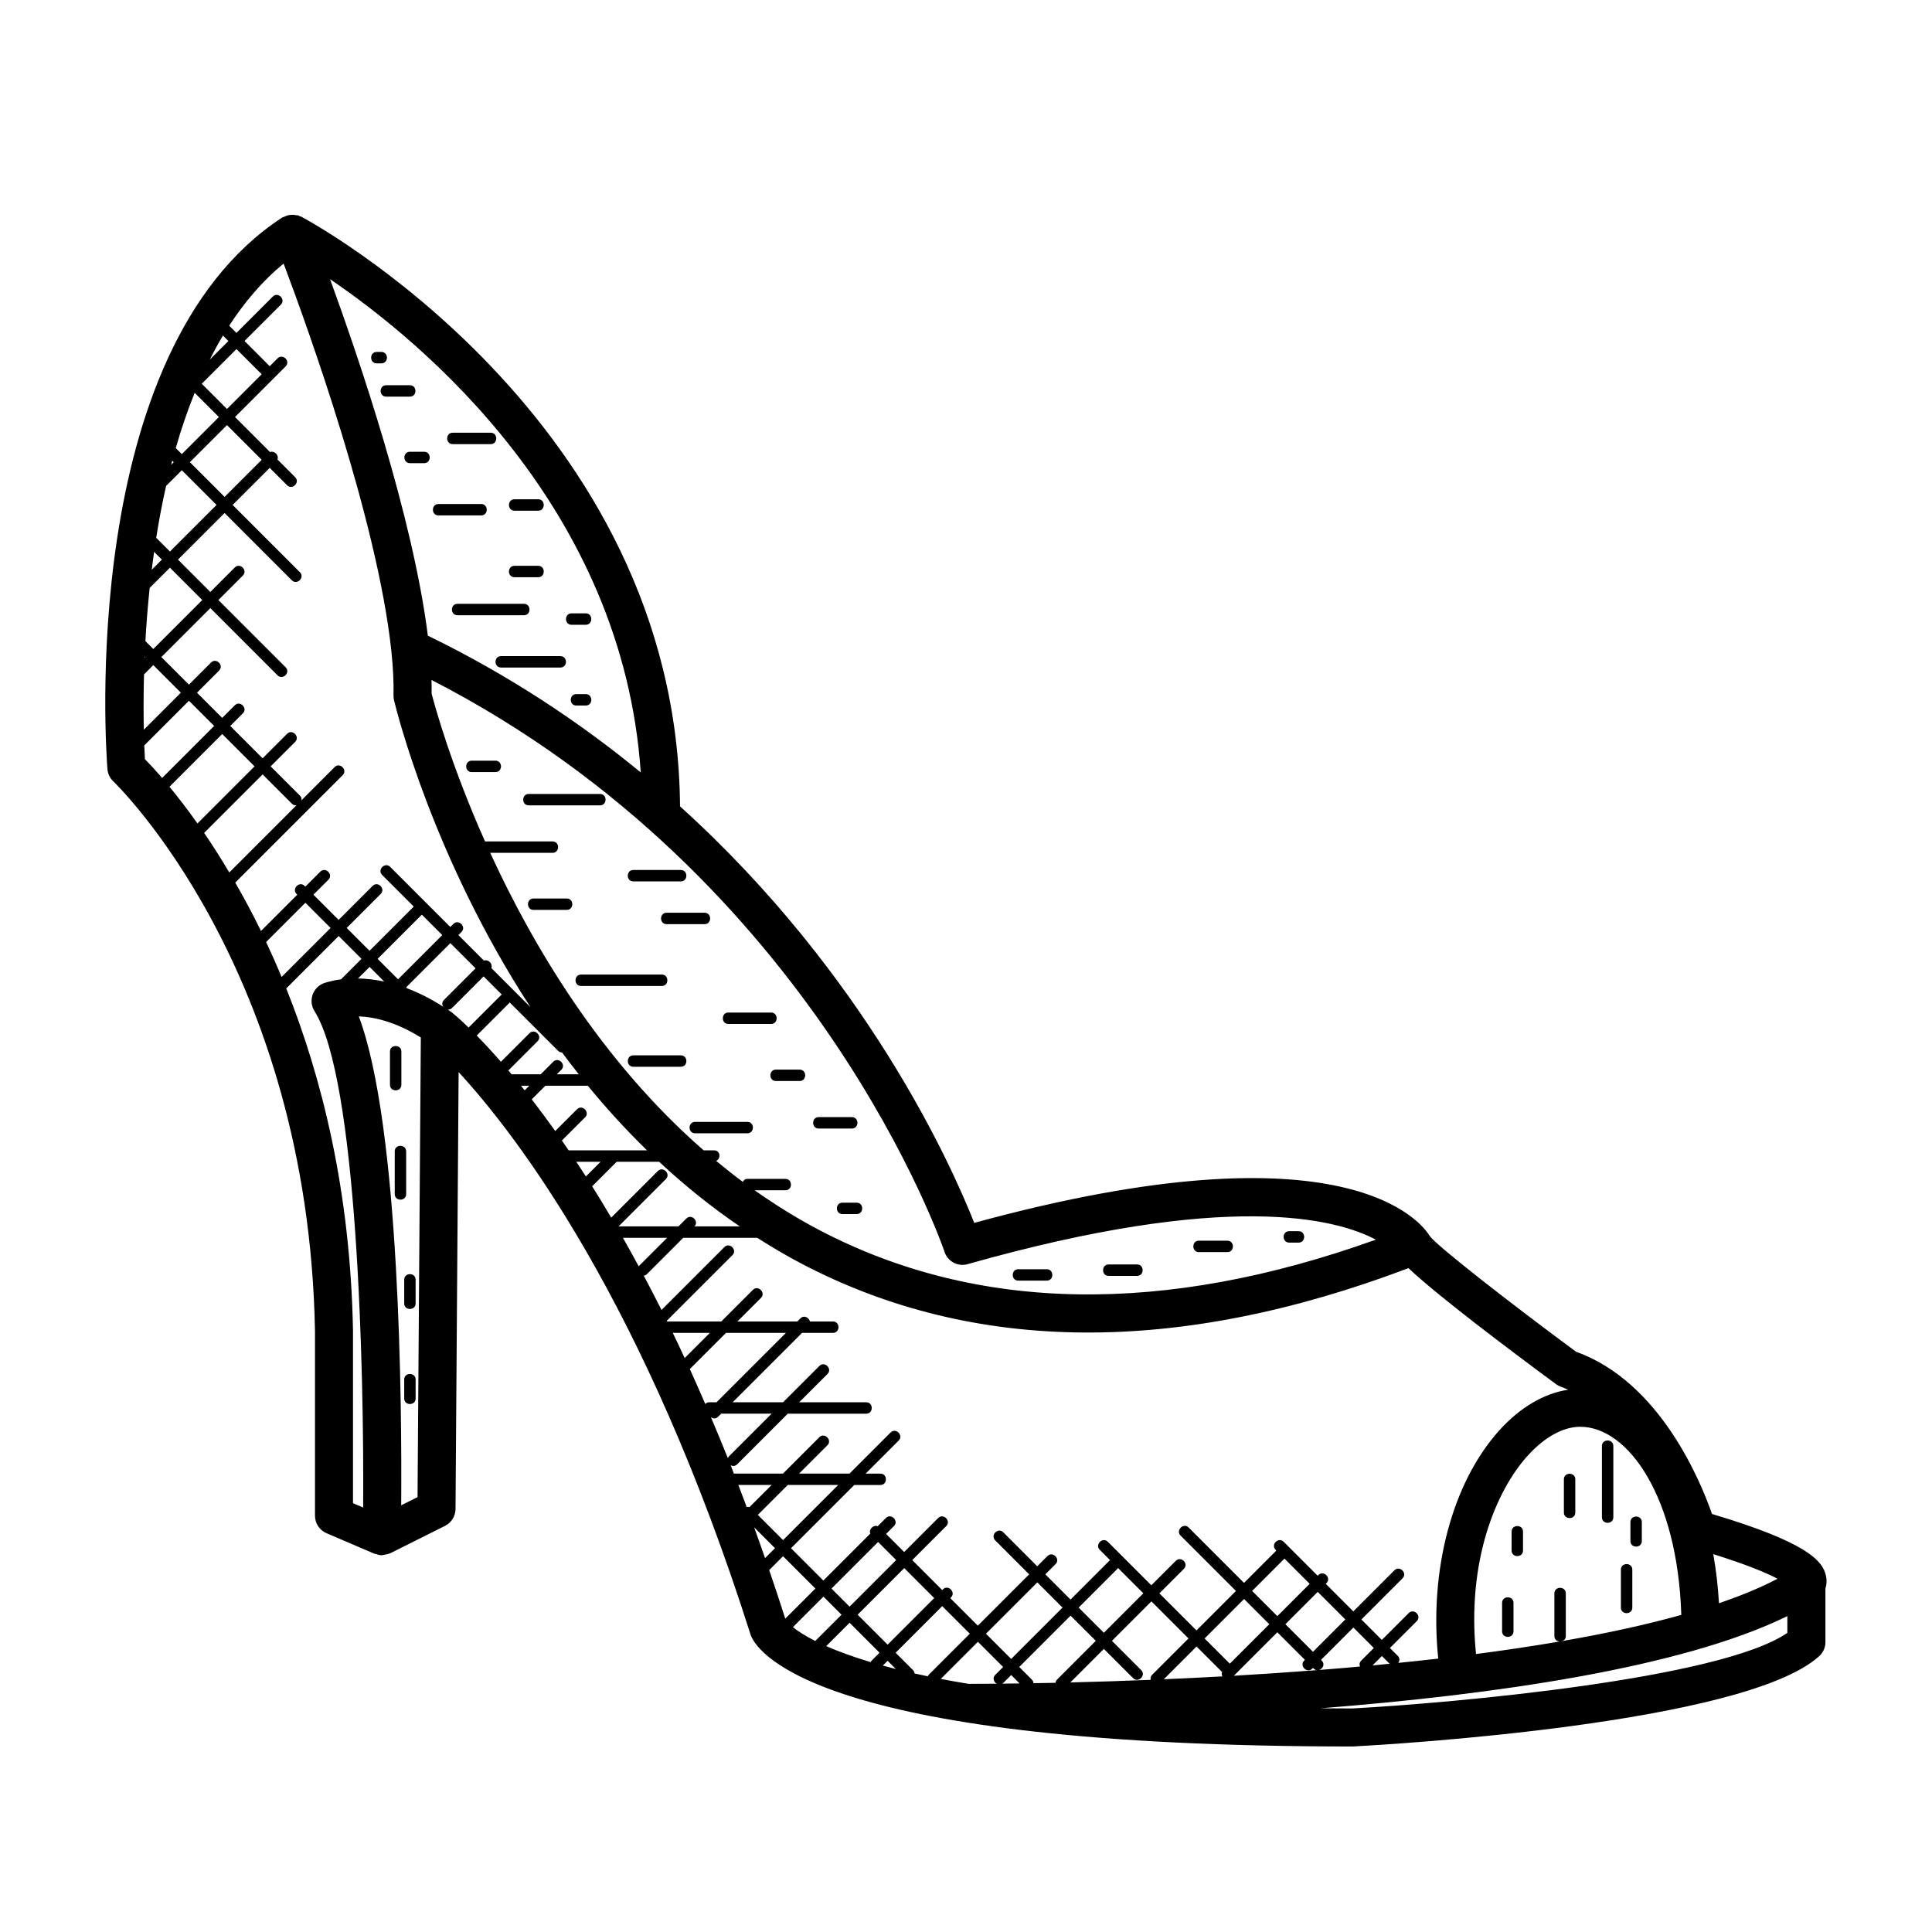 <?xml version="1.0" encoding="UTF-8"?>
<!-- Uploaded to: ICON Repo, www.svgrepo.com, Generator: ICON Repo Mixer Tools -->
<svg fill="#000000" width="800px" height="800px" version="1.1" viewBox="144 144 512 512" xmlns="http://www.w3.org/2000/svg">
 <g>
  <path d="m627.91 561.65c-0.867-4.117-5.188-8.957-30.215-16.43-2.992-8.609-13.801-35.055-36.004-42.98-17.516-12.941-36.691-27.887-38.789-30.668-2.012-3.356-21.77-30.551-120.72-3.496-5.984-15.16-28.574-65.758-77.965-110.38-0.789-103.16-99.387-155.76-100.39-156.28-0.145-0.074-0.309-0.07-0.457-0.133-0.125-0.051-0.215-0.16-0.348-0.207-0.16-0.051-0.332-0.004-0.5-0.039-0.422-0.09-0.836-0.125-1.258-0.105-0.273 0.012-0.52 0.035-0.785 0.09-0.438 0.098-0.836 0.258-1.234 0.457-0.16 0.086-0.352 0.09-0.504 0.191-54.371 35.625-46.625 141.65-46.27 146.15 0.102 1.25 0.664 2.418 1.578 3.273 0.52 0.488 51.676 49.73 53.426 145.7v48.891c0 2.016 1.199 3.84 3.055 4.629l12.605 5.402c0.012 0.004 0.016 0.004 0.023 0.012l0.047 0.02c0.098 0.039 0.203 0.02 0.293 0.055 0.508 0.188 1.031 0.344 1.602 0.352h0.098c0.031 0 0.055-0.016 0.086-0.016 0.168-0.004 0.324-0.082 0.492-0.102 0.527-0.066 1.047-0.16 1.523-0.379 0.051-0.023 0.105-0.016 0.152-0.039l14.484-7.246c1.691-0.848 2.769-2.578 2.785-4.473l0.82-115.78c15.281 16.566 49.348 60.77 77.457 149.34 2 4.906 19.07 29.379 159.52 29.379h0.066c10.559-0.562 103.75-6.047 123.52-23.93 1.059-0.953 1.656-2.312 1.656-3.734v-14.199c0.309-0.961 0.414-2.086 0.152-3.328zm-12.84 0.734c-4.5 2.363-9.742 4.516-15.527 6.488-0.258-4.519-0.77-8.867-1.512-13.012 9.156 2.867 14.234 5.047 17.039 6.523zm-52.297-40.273c12.711 0 25.809 18.582 26.789 49.855-9.648 2.699-20.41 5.004-31.785 6.969 0.621-0.133 1.176-0.523 1.176-1.344v-11.336c0-1.949-3.023-1.949-3.023 0v11.336c0 0.922 0.684 1.367 1.391 1.422-7.203 1.234-14.617 2.344-22.164 3.32-2.492-24.645 5.324-43.227 13.574-52.426 4.512-5.031 9.492-7.797 14.043-7.797zm-168.47-46.363c0.848 2.555 3.547 4.016 6.156 3.258 68.734-19.457 97.434-12.156 108.15-6.484-56.133 20.152-105.7 19.32-147.39-2.492-6.074-3.18-11.789-6.75-17.23-10.59h8.16c1.949 0 1.949-3.023 0-3.023h-10.078c-0.641 0-0.992 0.359-1.211 0.797-2.422-1.793-4.769-3.664-7.07-5.562 1.289-0.57 1.176-2.793-0.535-2.793h-2.766c-27.191-23.699-45.297-54.266-56.578-78.848h16.523c1.949 0 1.949-3.023 0-3.023h-17.895c-9.059-20.328-13.332-35.992-14.156-39.176 0.016-1.168 0.004-2.379-0.031-3.621 102.06 52.43 135.62 150.55 135.96 151.56zm-80.5-127.05c-16.164-13.285-34.859-25.754-56.418-36.238-3.945-31.387-18.098-73.062-25.926-94.484 24.523 16.656 77.555 60.555 82.344 130.72zm-110.72-115.78 1.449 1.449c-1.652 1.652-3.301 3.301-4.953 4.953 1.105-2.188 2.262-4.332 3.504-6.402zm3.582 3.586c2.227 2.227 4.453 4.453 6.68 6.68-3.066 3.066-6.133 6.133-9.199 9.199-2.227-2.227-4.453-4.453-6.68-6.68 3.07-3.062 6.133-6.133 9.199-9.199zm6.684 29.352c-3.273 3.273-6.555 6.555-9.828 9.828-3.066-3.066-6.133-6.133-9.199-9.199 3.273-3.273 6.555-6.555 9.828-9.828 3.066 3.066 6.129 6.137 9.199 9.199zm-17.758-17.754c2.141 2.141 4.277 4.277 6.418 6.418-3.273 3.273-6.555 6.555-9.828 9.828l-1.602-1.602c1.426-4.981 3.09-9.895 5.012-14.645zm-5.941 17.984c0.129 0.133 0.266 0.27 0.395 0.398-0.227 0.227-0.449 0.449-0.676 0.676 0.094-0.359 0.184-0.715 0.281-1.074zm-1.633 6.695c1.387-1.387 2.777-2.777 4.168-4.168l9.199 9.199c-4.117 4.117-8.23 8.23-12.348 12.348-1.215-1.215-2.43-2.43-3.641-3.641 0.711-4.531 1.586-9.133 2.621-13.738zm-3.18 17.465 2.062 2.062c-0.898 0.898-1.793 1.793-2.691 2.691 0.195-1.578 0.406-3.156 0.629-4.754zm-1.176 9.566 5.371-5.371c2.856 2.856 5.715 5.715 8.57 8.57-4.328 4.328-8.652 8.652-12.977 12.977-0.695-0.695-1.391-1.391-2.09-2.09 0.246-4.449 0.613-9.176 1.125-14.086zm-1.34 18.387c0-0.031 0.031-0.039 0.031-0.074v-0.133c0.047 0.047 0.09 0.09 0.133 0.133l-0.172 0.172c0.008-0.035 0.008-0.066 0.008-0.098zm-0.156 4.519c0.82-0.82 1.637-1.637 2.457-2.457 2.438 2.438 4.871 4.871 7.309 7.309-3.273 3.273-6.551 6.543-9.82 9.82-0.082-3.945-0.102-8.938 0.055-14.672zm0.238 22.461c-0.051-0.902-0.105-2.141-0.168-3.637 3.945-3.945 7.891-7.891 11.836-11.836 2.227 2.227 4.453 4.453 6.68 6.68l-13.785 13.785c-1.922-2.227-3.512-3.918-4.562-4.992zm6.508 7.32 13.977-13.977c2.856 2.856 5.715 5.715 8.57 8.57-5.043 5.043-10.086 10.086-15.129 15.129-2.731-3.844-5.231-7.082-7.418-9.723zm9.188 12.227c5.164-5.164 10.332-10.332 15.496-15.496 2.586 2.586 5.164 5.164 7.75 7.75 0.387 0.387 0.828 0.48 1.238 0.406l-17.82 17.82c-2.289-3.832-4.519-7.352-6.664-10.48zm8.242 13.172c9.492-9.492 18.988-18.988 28.477-28.477 1.379-1.375-0.754-3.516-2.137-2.137-2.934 2.934-5.863 5.863-8.797 8.797 0.07-0.414-0.02-0.852-0.406-1.238l-7.75-7.75c2.16-2.16 4.328-4.328 6.488-6.488 1.379-1.375-0.754-3.516-2.137-2.137-2.16 2.16-4.328 4.328-6.488 6.488l-8.57-8.57 3.34-3.34c1.379-1.375-0.754-3.516-2.137-2.137-1.113 1.113-2.227 2.227-3.34 3.34l-6.68-6.68 5.859-5.859c1.379-1.375-0.754-3.516-2.137-2.137l-5.859 5.859-7.309-7.309c4.328-4.328 8.652-8.652 12.977-12.977 5.941 5.941 11.879 11.887 17.824 17.824 1.375 1.379 3.516-0.754 2.137-2.137-5.941-5.945-11.887-11.887-17.824-17.824 2.16-2.16 4.328-4.328 6.488-6.488 1.379-1.375-0.754-3.516-2.137-2.137l-6.488 6.488c-2.856-2.856-5.715-5.715-8.57-8.57l12.348-12.348c5.941 5.941 11.879 11.887 17.824 17.824 1.375 1.379 3.516-0.754 2.137-2.137-5.941-5.945-11.887-11.887-17.824-17.824l9.828-9.828c1.531 1.531 3.066 3.066 4.602 4.602 1.375 1.379 3.516-0.754 2.137-2.137l-4.691-4.691c0.449-1.137-0.82-2.41-1.961-1.961-3.094-3.098-6.191-6.191-9.289-9.289 4.473-4.473 8.941-8.941 13.418-13.418 1.379-1.375-0.754-3.516-2.137-2.137-0.695 0.695-1.387 1.387-2.082 2.082-2.227-2.227-4.453-4.453-6.68-6.68l9.637-9.637c1.379-1.375-0.754-3.516-2.137-2.137-3.215 3.215-6.422 6.422-9.637 9.637l-1.918-1.918c4.062-6.254 8.812-11.863 14.418-16.465 6.551 17.383 24.797 68.059 28.527 102.41 0.004 0.055 0.012 0.109 0.016 0.168 0.465 4.352 0.66 8.348 0.586 11.879-0.004 0.43 0.035 0.855 0.137 1.273 0.629 2.637 10.242 41.609 36.164 81.344-3.461-3.461-6.922-6.922-10.383-10.383 0.449-1.137-0.82-2.41-1.961-1.961-2.258-2.258-4.516-4.516-6.769-6.769 0.273-0.273 0.551-0.551 0.82-0.82 1.379-1.375-0.754-3.516-2.137-2.137l-0.82 0.82c-5.309-5.309-10.621-10.625-15.934-15.934-1.375-1.379-3.516 0.754-2.137 2.137 2.793 2.793 5.586 5.586 8.379 8.379l-11.719 11.719-6.051-6.051c3.004-3.004 6.004-6.004 9.008-9.008 1.379-1.375-0.754-3.516-2.137-2.137-3.004 3.004-6.004 6.004-9.008 9.008-2.227-2.227-4.453-4.453-6.68-6.68l3.969-3.969c1.379-1.375-0.754-3.516-2.137-2.137-1.324 1.324-2.644 2.644-3.969 3.969-0.066-0.066-0.125-0.125-0.191-0.191-1.375-1.379-3.516 0.754-2.137 2.137l0.191 0.191c-3.211 3.211-6.414 6.414-9.621 9.621-2.262-4.633-4.547-8.871-6.824-12.82zm37.727 20.207 11.719-11.719 5.422 5.422-11.719 11.719c-1.809-1.809-3.609-3.613-5.422-5.422zm1.75 6.016c-2.574-0.543-4.906-0.785-6.941-0.82 1.023-1.023 2.039-2.039 3.062-3.062 1.289 1.297 2.586 2.594 3.879 3.883zm-31.293-10.48c3.465-3.465 6.938-6.938 10.402-10.402 2.227 2.227 4.453 4.453 6.68 6.68-4.328 4.328-8.656 8.656-12.988 12.988-1.336-3.223-2.703-6.301-4.094-9.266zm25.711 149.87-2.691-1.152v-45.66c-0.676-37.09-8.281-67.234-17.688-90.758 4.629-4.625 9.262-9.262 13.891-13.891l6.051 6.051c-1.809 1.809-3.621 3.621-5.43 5.43-2.781 0.363-4.445 0.988-4.641 1.062-1.391 0.555-2.465 1.699-2.922 3.129-0.457 1.43-0.262 2.984 0.539 4.246 11.348 17.918 13.156 94.996 12.891 131.54zm14.414-2.762-4.332 2.168c0.195-26.234-0.277-100.32-11.23-129.57 3.883 0.137 9.582 1.34 16.43 5.594zm6.996-131.75c-0.574 0.57-0.523 1.266-0.191 1.789-3.375-2.16-6.578-3.742-9.566-4.871-0.09-0.086-0.176-0.172-0.262-0.262l11.719-11.719c2.227 2.227 4.453 4.453 6.68 6.68-2.797 2.793-5.586 5.586-8.379 8.383zm2.062 3.273c-0.055-0.047-0.121-0.066-0.176-0.105-0.035-0.023-0.051-0.066-0.086-0.09-0.262-0.18-0.516-0.324-0.777-0.504 0.371 0.031 0.766-0.102 1.109-0.441 2.797-2.793 5.586-5.582 8.379-8.379 1.613 1.613 3.219 3.223 4.832 4.832-0.074 0.055-0.156 0.082-0.23 0.152-2.856 2.852-5.715 5.715-8.574 8.57-2.551-2.473-4.141-3.773-4.477-4.035zm15.012 15.41 7.734-7.734c1.379-1.375-0.754-3.516-2.137-2.137-2.523 2.519-5.047 5.047-7.57 7.57-2.438-2.793-4.59-5.094-6.414-6.949 2.856-2.852 5.715-5.707 8.566-8.566 0.074-0.074 0.102-0.152 0.152-0.23l12.828 12.828c0.328 0.328 0.699 0.449 1.055 0.438 1.441 1.945 2.922 3.879 4.445 5.801h-5.824c0.402-0.398 0.801-0.801 1.199-1.199 1.379-1.375-0.754-3.516-2.137-2.137-1.113 1.113-2.223 2.223-3.336 3.336h-7.691c-0.297-0.348-0.582-0.68-0.871-1.02zm4.32 5.266c-0.328-0.414-0.656-0.82-0.977-1.219h2.195c-0.402 0.41-0.812 0.812-1.219 1.219zm9.859 13.305c2.051-2.047 4.102-4.098 6.152-6.152 1.379-1.375-0.754-3.516-2.137-2.137-1.926 1.918-3.848 3.848-5.773 5.773-2.172-3.047-4.246-5.836-6.227-8.395 1.203-1.203 2.41-2.414 3.613-3.617h11.246c4.816 5.879 10.047 11.629 15.688 17.129h-8.625-0.004-12.137c-0.605-0.891-1.199-1.738-1.797-2.602zm3.824 5.629h6.434c-1.301 1.301-2.602 2.602-3.894 3.894-0.863-1.328-1.703-2.633-2.539-3.894zm21.602 2.457c-4.117 4.109-8.238 8.23-12.352 12.348-1.707-2.887-3.394-5.684-5.047-8.309 2.168-2.168 4.332-4.328 6.5-6.5h11.246c6.566 6.117 13.672 11.879 21.375 17.129h-11.992c1.266-1.375-0.816-3.441-2.176-2.074-0.691 0.695-1.387 1.379-2.074 2.074h-15.879c4.18-4.176 8.359-8.352 12.535-12.535 1.379-1.375-0.754-3.512-2.137-2.133zm-5.066 25.242c-1.406-2.606-2.801-5.125-4.18-7.547h11.715l-7.496 7.496c-0.023 0.016-0.023 0.035-0.039 0.051zm9.031 17.645h9.828l-6.676 6.676c-1.051-2.269-2.098-4.512-3.152-6.676zm8.621 18.852c-1.371-3.168-2.742-6.262-4.109-9.262 3.199-3.199 6.398-6.398 9.594-9.594h15.879l-18.391 18.391h-1.895c-0.48 0-0.836 0.188-1.078 0.465zm5.969 14.344c-1.492-3.734-2.988-7.344-4.488-10.867 0.539 0.414 1.301 0.523 1.918-0.102 0.273-0.273 0.543-0.543 0.816-0.816h13.359l-11.273 11.273c-0.156 0.164-0.262 0.336-0.332 0.512zm0.762 1.875c0.52 0.289 1.168 0.301 1.715-0.246 4.473-4.473 8.941-8.938 13.41-13.41h20.789c1.949 0 1.949-3.023 0-3.023h-17.766l7.496-7.496c1.379-1.375-0.754-3.516-2.137-2.137-3.215 3.215-6.422 6.418-9.633 9.633h-13.359c6.133-6.133 12.262-12.262 18.391-18.391h8.191c1.949 0 1.949-3.023 0-3.023h-6.106c-0.238-1.02-1.551-1.785-2.519-0.816-0.273 0.273-0.543 0.543-0.816 0.816h-15.879c2.082-2.082 4.16-4.156 6.238-6.238 1.379-1.375-0.754-3.516-2.137-2.137-2.793 2.793-5.582 5.582-8.375 8.375h-14.344c-0.031-0.066-0.059-0.125-0.09-0.188 5.793-5.793 11.586-11.594 17.387-17.387 1.379-1.375-0.754-3.516-2.137-2.137-5.559 5.551-11.109 11.105-16.66 16.66-1.578-3.141-3.144-6.16-4.695-9.082 0.281-0.047 0.562-0.141 0.82-0.402 3.215-3.211 6.422-6.418 9.633-9.633h19.609c3.812 2.418 7.723 4.746 11.812 6.887 45.637 23.902 99.707 24.273 160.78 1.148 7.633 7.246 26.938 21.77 39.074 30.73 0.422 0.316 0.898 0.555 1.395 0.727 0.641 0.211 1.23 0.516 1.844 0.766-6.402 0.953-12.82 4.719-18.344 10.883-12.379 13.805-18.504 36.895-16.086 60.371-3.523 0.402-7.055 0.781-10.59 1.137 0.383-0.535 0.473-1.27-0.133-1.867l-2.082-2.082c2.371-2.371 4.746-4.742 7.117-7.117 1.379-1.375-0.754-3.516-2.137-2.137-2.379 2.371-4.746 4.746-7.117 7.117l-5.422-5.422c3.633-3.633 7.266-7.262 10.898-10.898 1.379-1.375-0.754-3.516-2.137-2.137-3.637 3.633-7.266 7.266-10.898 10.898l-7.309-7.309c0.066-0.066 0.125-0.125 0.191-0.191 1.379-1.375-0.754-3.516-2.137-2.137-0.066 0.066-0.125 0.125-0.191 0.191l-9.008-9.008c-1.375-1.379-3.516 0.754-2.137 2.137 0.066 0.066 0.125 0.125 0.191 0.191l-8.57 8.57c-4.891-4.891-9.777-9.785-14.676-14.676-1.375-1.379-3.516 0.754-2.137 2.137 4.891 4.898 9.785 9.785 14.676 14.676-3.488 3.488-6.973 6.973-10.461 10.461l-9.828-9.828c2.168-2.168 4.324-4.324 6.488-6.488 1.379-1.375-0.754-3.516-2.137-2.137-2.168 2.168-4.324 4.324-6.488 6.488l-11.527-11.527c-1.375-1.379-3.516 0.754-2.137 2.137 0.918 0.918 1.832 1.832 2.75 2.75-0.082 0.055-0.156 0.082-0.23 0.152-3.426 3.426-6.84 6.84-10.27 10.27-2.227-2.227-4.453-4.453-6.68-6.68l2.711-2.711c1.379-1.375-0.754-3.516-2.137-2.137l-2.711 2.711c-3.004-3.004-6.004-6.004-9.008-9.008-1.375-1.379-3.516 0.754-2.137 2.137 3.004 3.004 6.004 6.004 9.008 9.008l-13.609 13.609c-2.438-2.434-4.871-4.875-7.309-7.309l0.191-0.191c1.379-1.375-0.754-3.516-2.137-2.137l-0.191 0.191-7.941-7.941c3.004-3.004 6.004-6.004 9.008-9.008 1.379-1.375-0.754-3.516-2.137-2.137-3.004 3.004-6.004 6.004-9.008 9.008-1.598-1.598-3.195-3.195-4.793-4.793 0.695-0.695 1.387-1.387 2.082-2.082 1.379-1.375-0.754-3.516-2.137-2.137l-2.172 2.172c-1.137-0.453-2.41 0.82-1.961 1.961l-12.438 12.438c-2.856-2.856-5.715-5.715-8.57-8.57 5.582-5.582 11.168-11.168 16.75-16.75h6.934c1.949 0 1.949-3.023 0-3.023h-3.91c2.922-2.918 5.84-5.84 8.758-8.758 1.379-1.375-0.754-3.516-2.137-2.137-3.633 3.633-7.262 7.262-10.891 10.891h-13.359l7.496-7.496c1.379-1.375-0.754-3.516-2.137-2.137-3.215 3.211-6.422 6.418-9.633 9.633h-13.02c-0.266-0.734-0.547-1.5-0.836-2.219zm174.62 52.617c-1.516 0.145-3.027 0.301-4.535 0.441 0.832-0.832 1.656-1.664 2.488-2.488 0.684 0.688 1.363 1.363 2.047 2.047zm-19.051-19.051 7.309 7.309c-2.856 2.856-5.715 5.715-8.57 8.57l-7.309-7.309c2.856-2.856 5.719-5.711 8.57-8.57zm-10.707 6.434c-2.227-2.227-4.453-4.453-6.68-6.68 2.856-2.856 5.715-5.715 8.57-8.57 2.227 2.227 4.453 4.453 6.68 6.68-2.856 2.856-5.711 5.715-8.57 8.57zm-35.512-6.051c-3.488 3.488-6.973 6.973-10.461 10.461-2.227-2.227-4.453-4.453-6.68-6.68l10.27-10.27c0.074-0.074 0.102-0.152 0.152-0.23 2.238 2.242 4.481 4.484 6.719 6.719zm-21.414 3.781c-4.535 4.535-9.074 9.074-13.609 13.609-2.227-2.227-4.453-4.453-6.68-6.68l13.609-13.609c2.227 2.227 4.453 4.453 6.68 6.68zm-41.945-10.461 7.941 7.941c-4.117 4.117-8.23 8.23-12.348 12.348l-7.941-7.941c4.113-4.113 8.23-8.23 12.348-12.348zm-14.484 10.215c-1.598-1.598-3.195-3.195-4.793-4.793l12.348-12.348c1.598 1.598 3.195 3.195 4.793 4.793-4.117 4.113-8.23 8.23-12.348 12.348zm-17.633-17.637c-2.227-2.227-4.453-4.453-6.68-6.68 2.644-2.644 5.289-5.289 7.934-7.934h13.359l-14.613 14.613zm-8.91-8.723c-0.242-0.102-0.488-0.102-0.727-0.055-0.734-1.984-1.477-3.906-2.215-5.836h8.832c-1.961 1.961-3.926 3.926-5.891 5.891zm1.25 5.34 5.523 5.523c-0.875 0.875-1.758 1.758-2.637 2.629-0.957-2.758-1.918-5.484-2.887-8.152zm3.988 11.324c1.223-1.223 2.449-2.445 3.672-3.672l8.57 8.57c-2.66 2.66-5.32 5.32-7.981 7.981-1.406-4.41-2.828-8.684-4.262-12.879zm6.285 15.129 8.09-8.09c1.598 1.598 3.195 3.195 4.793 4.793-2.316 2.324-4.641 4.641-6.961 6.961-2.848-1.438-4.711-2.695-5.922-3.664zm20.879 8.859c-0.125 0.125-0.203 0.273-0.273 0.406-4.871-1.457-8.734-2.898-11.777-4.242 2.066-2.062 4.125-4.125 6.191-6.191 2.644 2.644 5.297 5.297 7.941 7.941-0.695 0.699-1.387 1.391-2.082 2.086zm2.945 1.324c0.422-0.422 0.848-0.848 1.27-1.27 0.727 0.73 1.449 1.449 2.176 2.18-1.191-0.305-2.34-0.609-3.445-0.91zm11.91 2.84c-1.203-0.25-2.363-0.504-3.496-0.754-0.023-0.309-0.133-0.609-0.414-0.891-1.531-1.535-3.066-3.062-4.602-4.602l12.348-12.348c2.438 2.434 4.871 4.875 7.309 7.309-3.633 3.633-7.266 7.262-10.898 10.898-0.109 0.125-0.176 0.258-0.246 0.387zm11.488 1.996c-0.336 0-0.527-0.004-0.742-0.004-2.551-0.422-5.004-0.852-7.297-1.293l9.844-9.844c2.227 2.227 4.453 4.453 6.68 6.68-0.695 0.695-1.387 1.387-2.082 2.082-0.82 0.816-0.387 1.891 0.371 2.348-3.051 0.02-5.414 0.031-6.773 0.031zm8.238-0.047c0.102-0.066 0.207-0.105 0.301-0.203l2.082-2.082c0.742 0.742 1.48 1.484 2.223 2.223-1.652 0.027-3.211 0.047-4.606 0.062zm14.137-0.227c-2.074 0.047-4.012 0.082-5.856 0.105-0.016-0.324-0.121-0.66-0.422-0.957-1.113-1.113-2.227-2.227-3.34-3.34 4.535-4.535 9.074-9.074 13.609-13.609 2.227 2.227 4.453 4.453 6.68 6.68-3.426 3.426-6.84 6.84-10.27 10.27-0.266 0.27-0.367 0.555-0.402 0.852zm25.211-0.785c-7.809 0.316-14.965 0.535-21.289 0.691 2.961-2.961 5.926-5.926 8.887-8.887 2.586 2.586 5.164 5.164 7.75 7.75 1.375 1.379 3.516-0.754 2.137-2.137l-7.75-7.75c3.488-3.488 6.973-6.973 10.461-10.461 3.273 3.273 6.555 6.555 9.828 9.828l-9.637 9.637c-0.418 0.418-0.492 0.895-0.387 1.328zm3.477-0.152 8.68-8.68c2.258 2.258 4.516 4.516 6.769 6.769-0.156 0.395-0.105 0.797 0.074 1.148-5.363 0.301-10.551 0.551-15.523 0.762zm10.816-10.809c3.488-3.488 6.973-6.973 10.461-10.461l6.68 6.68c-3.488 3.488-6.977 6.973-10.461 10.461-2.223-2.227-4.453-4.453-6.68-6.68zm7.754 9.879c3.844-3.84 7.68-7.68 11.523-11.523l7.309 7.309-0.191 0.191c-1.379 1.375 0.754 3.516 2.137 2.137l0.191-0.191c0.066 0.066 0.125 0.125 0.191 0.191 0.258 0.258 0.535 0.359 0.816 0.402-7.512 0.582-14.871 1.07-21.977 1.484zm23.293-4.019-0.191-0.191 8.57-8.57c1.805 1.805 3.617 3.617 5.422 5.422-1.113 1.113-2.227 2.223-3.34 3.34-0.5 0.5-0.523 1.082-0.316 1.578-3.637 0.328-7.246 0.629-10.836 0.91 0.957-0.312 1.621-1.562 0.691-2.488zm123.39-7.344c-17.824 12.273-88.855 18.605-115.37 20.035-2.867 0-5.617-0.023-8.379-0.047 45.188-3.535 95.43-10.559 123.75-24.426z"/>
  <path d="m252.63 246.09h-6.297c-1.949 0-1.949 3.023 0 3.023h6.297c1.949 0 1.949-3.023 0-3.023z"/>
  <path d="m245.08 237.27h-1.258c-1.949 0-1.949 3.023 0 3.023h1.258c1.949-0.004 1.949-3.023 0-3.023z"/>
  <path d="m263.97 261.7h10.078c1.949 0 1.949-3.023 0-3.023h-10.078c-1.949 0-1.949 3.023 0 3.023z"/>
  <path d="m260.19 280.59h11.336c1.949 0 1.949-3.023 0-3.023h-11.336c-1.949 0.004-1.949 3.023 0 3.023z"/>
  <path d="m256.41 263.72h-3.777c-1.949 0-1.949 3.023 0 3.023h3.777c1.949 0 1.949-3.023 0-3.023z"/>
  <path d="m282.86 304.02h-17.633c-1.949 0-1.949 3.023 0 3.023h17.633c1.949 0 1.949-3.023 0-3.023z"/>
  <path d="m280.34 279.34h6.297c1.949 0 1.949-3.023 0-3.023h-6.297c-1.949 0-1.949 3.023 0 3.023z"/>
  <path d="m280.34 296.97h6.297c1.949 0 1.949-3.023 0-3.023h-6.297c-1.949 0-1.949 3.023 0 3.023z"/>
  <path d="m276.78 317.88c-1.949 0-1.949 3.023 0 3.023h3.562 11.336 0.84c1.949 0 1.949-3.023 0-3.023h-0.84-11.336-3.562z"/>
  <path d="m299.24 327.95h-2.519c-1.949 0-1.949 3.023 0 3.023h2.519c1.949 0 1.949-3.023 0-3.023z"/>
  <path d="m295.46 309.57h3.777c1.949 0 1.949-3.023 0-3.023h-3.777c-1.949 0-1.949 3.023 0 3.023z"/>
  <path d="m269.01 348.61h6.297c1.949 0 1.949-3.023 0-3.023h-6.297c-1.949 0-1.949 3.023 0 3.023z"/>
  <path d="m284.12 357.43h18.895c1.949 0 1.949-3.023 0-3.023h-18.895c-1.949 0-1.949 3.023 0 3.023z"/>
  <path d="m311.83 377.58h12.594c1.949 0 1.949-3.023 0-3.023h-12.594c-1.949 0-1.949 3.023 0 3.023z"/>
  <path d="m294.2 382.11h-8.816c-1.949 0-1.949 3.023 0 3.023h8.816c1.949 0 1.949-3.023 0-3.023z"/>
  <path d="m319.39 402.27h-21.41c-1.949 0-1.949 3.023 0 3.023h21.41c1.949 0 1.949-3.023 0-3.023z"/>
  <path d="m320.65 388.91h10.078c1.949 0 1.949-3.023 0-3.023h-10.078c-1.949 0-1.949 3.023 0 3.023z"/>
  <path d="m324.43 423.68h-12.594c-1.949 0-1.949 3.023 0 3.023h12.594c1.949 0 1.949-3.023 0-3.023z"/>
  <path d="m337.02 415.36h11.336c1.949 0 1.949-3.023 0-3.023h-11.336c-1.949 0.004-1.949 3.023 0 3.023z"/>
  <path d="m342.06 441.31h-13.855c-1.949 0-1.949 3.023 0 3.023h13.855c1.953-0.004 1.953-3.023 0-3.023z"/>
  <path d="m349.62 430.48h6.297c1.949 0 1.949-3.023 0-3.023h-6.297c-1.949 0-1.949 3.023 0 3.023z"/>
  <path d="m360.95 443.07h8.816c1.949 0 1.949-3.023 0-3.023h-8.816c-1.949 0-1.949 3.023 0 3.023z"/>
  <path d="m367.25 462.72c-1.949 0-1.949 3.023 0 3.023h3.777c1.949 0 1.949-3.023 0-3.023h-3.777z"/>
  <path d="m413.85 483.38h7.559c1.949 0 1.949-3.023 0-3.023h-7.559c-1.949 0-1.949 3.023 0 3.023z"/>
  <path d="m437.79 482.12h7.559c1.949 0 1.949-3.023 0-3.023h-7.559c-1.949 0-1.949 3.023 0 3.023z"/>
  <path d="m461.71 475.82h7.559c1.949 0 1.949-3.023 0-3.023h-7.559c-1.949 0.004-1.949 3.023 0 3.023z"/>
  <path d="m485.64 473.3h2.519c1.949 0 1.949-3.023 0-3.023h-2.519c-1.949 0-1.949 3.023 0 3.023z"/>
  <path d="m561.47 544.84v-8.816c0-1.949-3.023-1.949-3.023 0v8.816c0 1.949 3.023 1.949 3.023 0z"/>
  <path d="m544.59 549.88v5.039c0 1.949 3.023 1.949 3.023 0v-5.039c-0.004-1.949-3.023-1.949-3.023 0z"/>
  <path d="m542.07 568.77v7.559c0 1.949 3.023 1.949 3.023 0v-7.559c-0.004-1.949-3.023-1.949-3.023 0z"/>
  <path d="m571.55 546.1v-18.895c0-1.949-3.023-1.949-3.023 0v18.895c0 1.953 3.023 1.953 3.023 0z"/>
  <path d="m576.58 570.04v-10.078c0-1.949-3.023-1.949-3.023 0v10.078c0.004 1.949 3.023 1.949 3.023 0z"/>
  <path d="m579.1 552.4v-5.039c0-1.949-3.023-1.949-3.023 0v5.039c0 1.949 3.023 1.949 3.023 0z"/>
  <path d="m250.37 431.49v-8.816c0-1.949-3.023-1.949-3.023 0v8.816c0 1.949 3.023 1.949 3.023 0z"/>
  <path d="m248.61 449.12v11.336c0 1.949 3.023 1.949 3.023 0v-11.336c-0.004-1.949-3.023-1.949-3.023 0z"/>
  <path d="m251.12 483.13v6.297c0 1.949 3.023 1.949 3.023 0v-6.297c0-1.953-3.023-1.953-3.023 0z"/>
  <path d="m251.12 509.58v5.039c0 1.949 3.023 1.949 3.023 0v-5.039c0-1.949-3.023-1.949-3.023 0z"/>
 </g>
</svg>